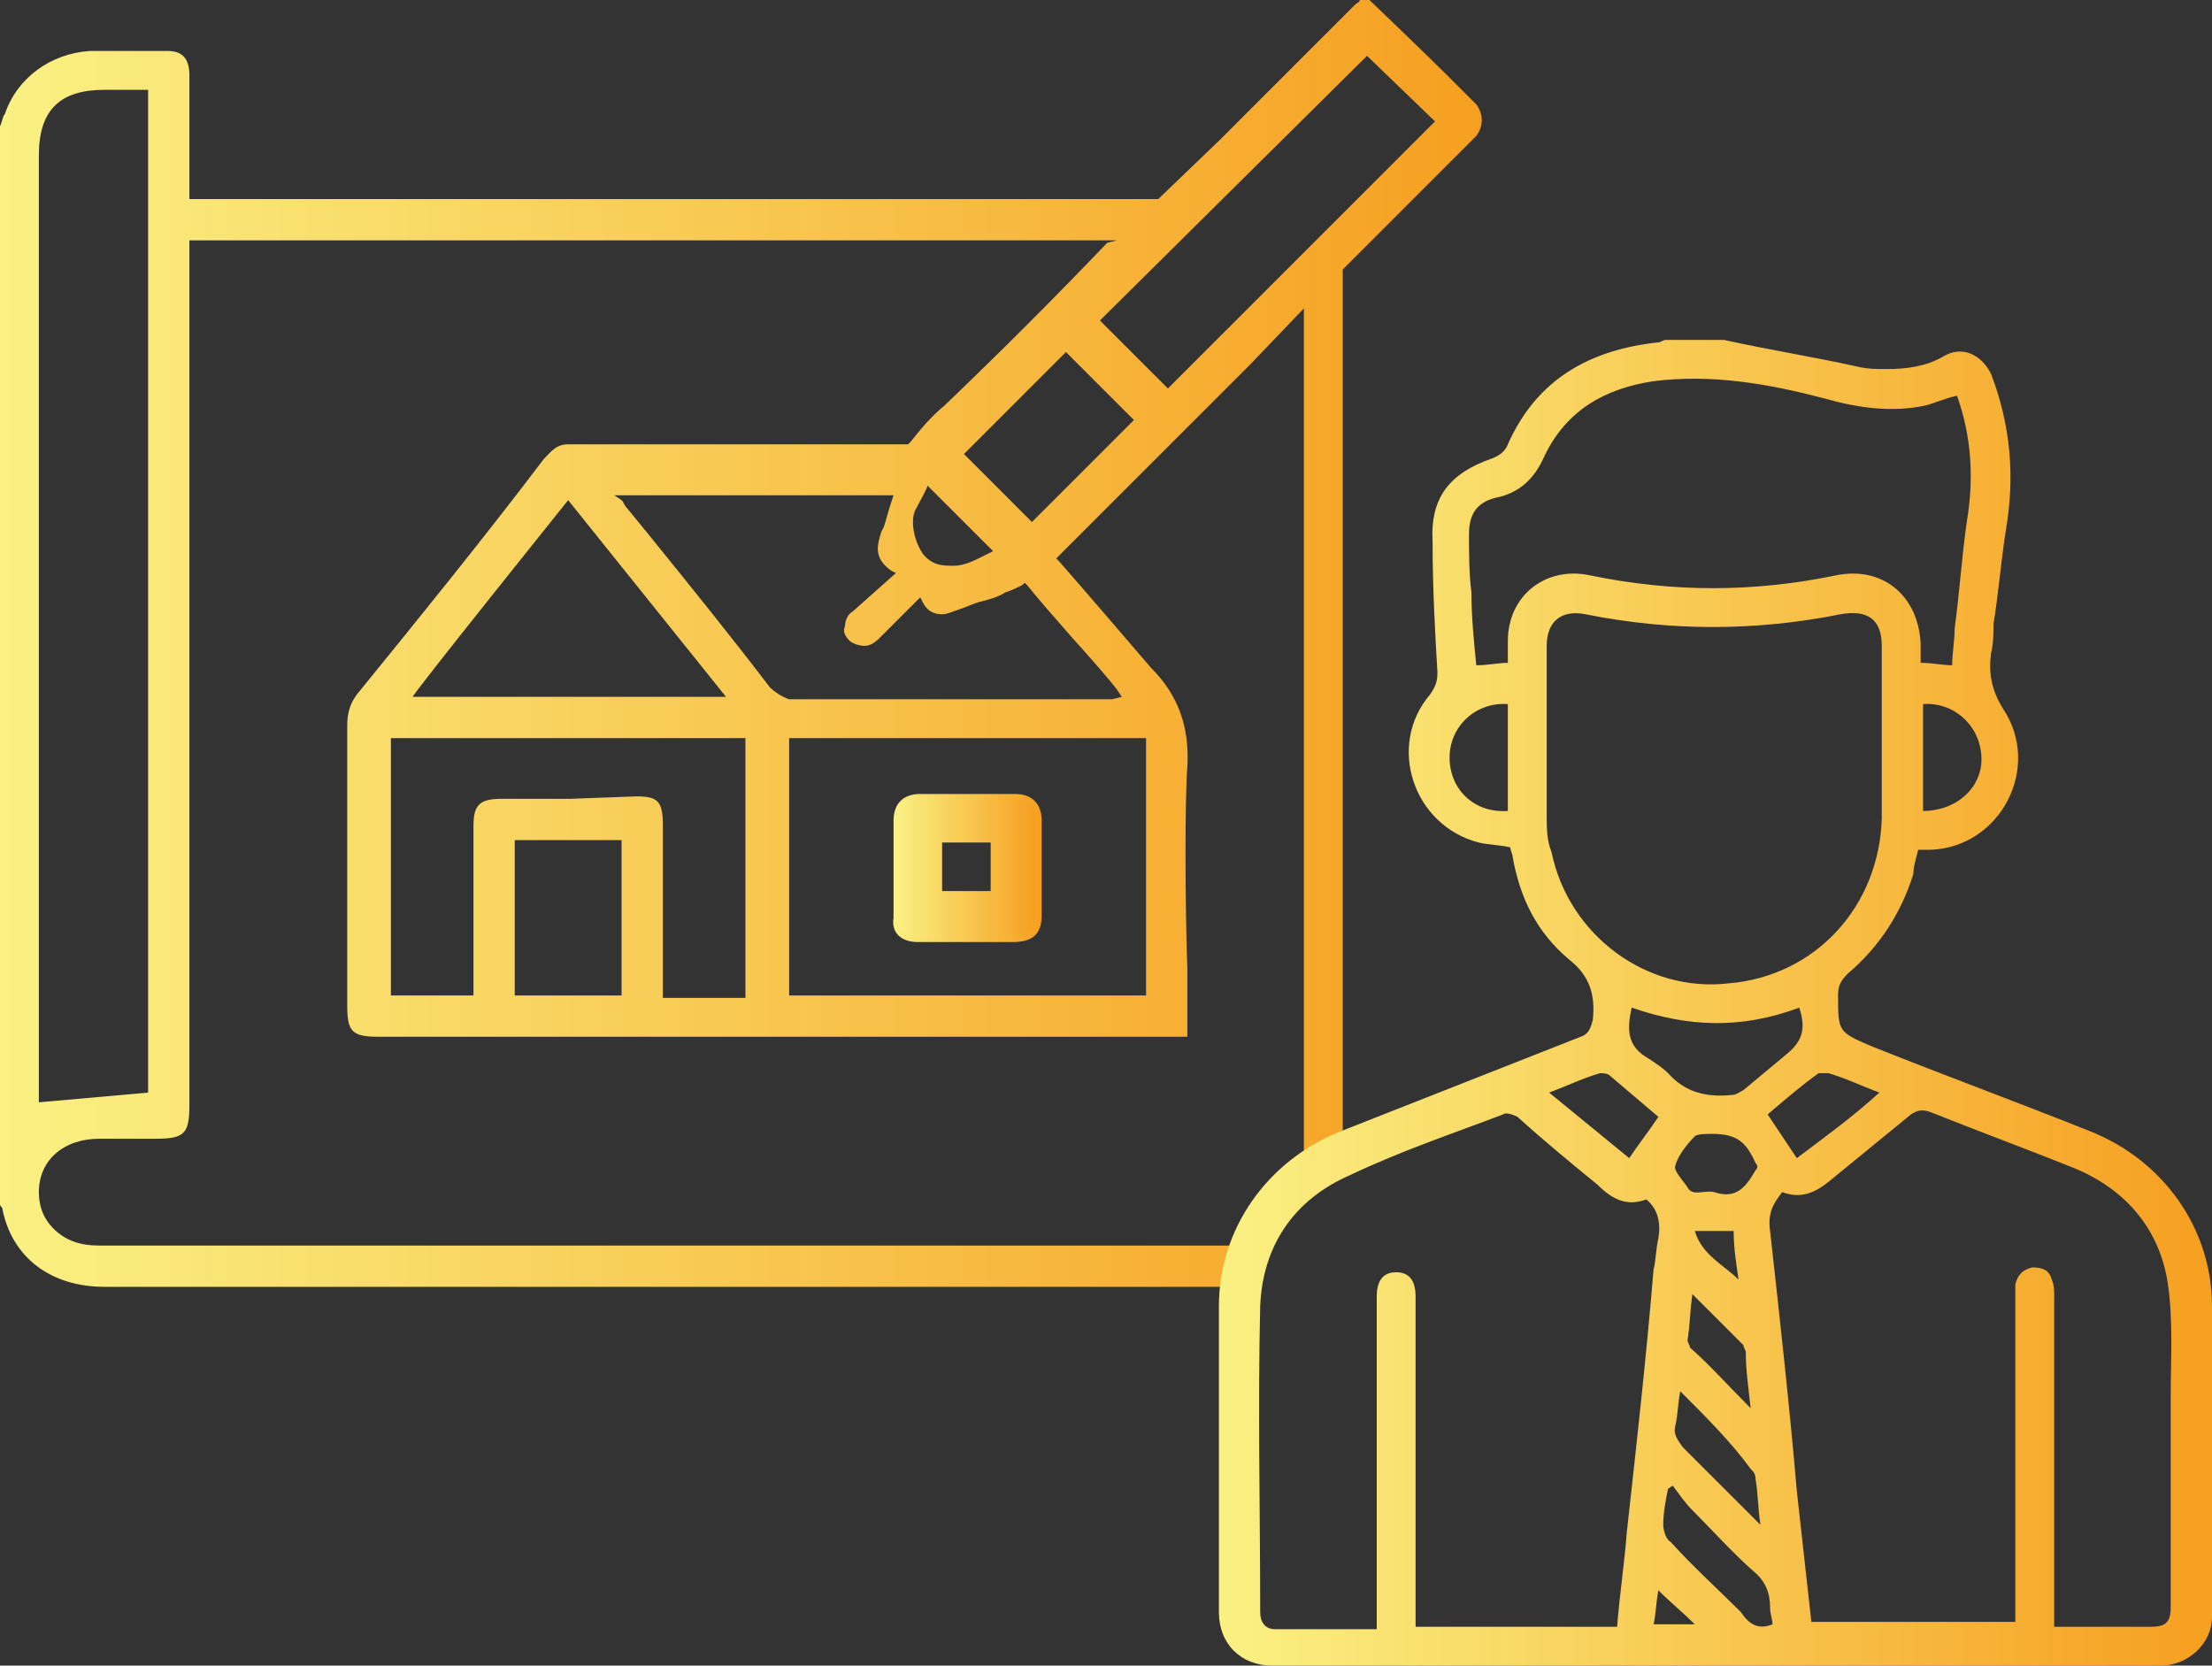 <svg xmlns="http://www.w3.org/2000/svg" xmlns:xlink="http://www.w3.org/1999/xlink" id="Layer_2_00000121991759449184288980000003604168017704945814_" x="0px" y="0px" viewBox="0 0 91.1 68.6" style="enable-background:new 0 0 91.1 68.6;" xml:space="preserve"><rect x="0" y="0" width="91.1" height="68.6" fill="#333333" stroke="none"/><style type="text/css">	.st0{fill:url(#SVGID_1_);}	.st1{fill:url(#SVGID_00000020375480314265148040000017517169612541718441_);}	.st2{fill:url(#SVGID_00000177449499527606192130000002083617306925111433_);}	.st3{fill:url(#SVGID_00000005946648696604012280000007428174204216972466_);}</style><g id="Layer_1-2">	<linearGradient id="SVGID_1_" gradientUnits="userSpaceOnUse" x1="-7.450581e-08" y1="26.5" x2="61.086" y2="26.5">		<stop offset="0" style="stop-color:#FAF183"></stop>		<stop offset="1" style="stop-color:#F69F20"></stop>	</linearGradient>	<path class="st0" d="M4.3,53c-2.2,0-3.8-1.2-4.2-3.2c0-0.1-0.1-0.1-0.1-0.2V5.4L0,5.2c0.1-0.2,0.1-0.4,0.2-0.5  c0.5-1.5,1.9-2.5,3.5-2.6c0.5,0,1,0,1.5,0c0.6,0,1.1,0,1.7,0c0.6,0,0.9,0.3,0.9,1c0,1,0,2,0,3v2.1h39.9l2.5-2.4  c1.7-1.7,3.4-3.4,5.1-5.1c0.2-0.2,0.3-0.3,0.5-0.5C55.9,0.1,56,0.1,56,0l0.4,0c0,0,2.4,2.3,3.2,3.1c0.4,0.4,0.8,0.8,1.2,1.2  c0.3,0.4,0.3,0.9,0,1.3c-0.1,0.1-0.2,0.2-0.3,0.3l-5.2,5.2v37.1h-1.6V12.7L51.5,15c-2.6,2.6-5.2,5.2-7.9,7.9L43.5,23l0.1,0.1  c0.8,0.9,3.2,3.7,3.8,4.4c1.1,1.1,1.6,2.4,1.5,4.1c-0.1,1.2-0.1,5.5,0,8.3V41h0v1.7H15.6c-1.1,0-1.3-0.2-1.3-1.3v-3.7  c0-2.6,0-5.2,0-7.8c0-0.5,0.1-0.9,0.4-1.3c2.6-3.2,5.2-6.4,7.7-9.7c0.3-0.3,0.5-0.6,1-0.6c2.5,0,6.5,0,10,0h4l0.1-0.1  c0.4-0.5,0.8-1,1.4-1.5c2.3-2.2,4.5-4.4,6.7-6.7L46,9.9H7.8v35.6c0,1.2-0.2,1.4-1.4,1.4H5H4.1c-1.5,0-2.5,0.9-2.5,2.2  c0,0.6,0.2,1.1,0.6,1.5c0.5,0.5,1.1,0.7,1.9,0.7c4.4,0,46.7,0,46.7,0V53H25.4C16.8,53,8.4,53,4.3,53L4.3,53L4.3,53z M4.3,3.7  c-1.8,0-2.7,0.8-2.7,2.7v39L6.1,45V3.7C6.1,3.7,4.4,3.7,4.3,3.7z M32.5,41h14.7V30.4H32.5V41z M26.2,32.8c0.9,0,1.1,0.2,1.1,1.2  c0,1.2,0,6.2,0,6.2c0,0.2,0,0.3,0,0.5l0,0.4h3.4V30.4H16.1V41h3.4v-7c0-0.9,0.3-1.1,1.2-1.1h2.8L26.2,32.8L26.2,32.8z M21.2,41h4.4  v-6.4h-4.4V41z M25.6,20.6c0.1,0.1,0.1,0.2,0.2,0.3l0.9,1.1c1.7,2.1,3.4,4.2,5,6.3c0.2,0.2,0.5,0.4,0.8,0.5c2.6,0,5.2,0,7.8,0h5.3  c0.1,0,0.1,0,0.2,0l0.4-0.1L46,28.4c-0.3-0.4-1-1.2-1.9-2.2c-0.7-0.8-1.4-1.6-1.8-2.1L42.2,24l-0.1,0.1c-0.2,0.1-0.4,0.2-0.7,0.3  c-0.3,0.2-0.7,0.3-1.1,0.4c-0.3,0.1-0.5,0.2-0.8,0.3c-0.3,0.1-0.5,0.2-0.7,0.2c-0.3,0-0.6-0.1-0.8-0.5l-0.1-0.2l-1.7,1.7  c-0.2,0.2-0.4,0.3-0.6,0.3s-0.5-0.1-0.6-0.2c-0.2-0.2-0.3-0.4-0.2-0.6c0-0.2,0.1-0.5,0.3-0.6l1.8-1.6l-0.2-0.1  c-0.7-0.5-0.6-1-0.4-1.6l0.1-0.2c0.1-0.3,0.2-0.7,0.3-1l0.1-0.3H25.3L25.6,20.6L25.6,20.6z M17,28.7h12.9l-6.5-8.1  C23.4,20.6,16.9,28.7,17,28.7z M37.7,21c-0.2,0.4-0.1,1.2,0.3,1.8c0.4,0.5,0.8,0.5,1.3,0.5c0.4,0,0.8-0.2,1.2-0.4l0.4-0.2l-2.7-2.7  C38.2,20.1,37.8,20.8,37.7,21z M39.7,18.7l2.8,2.8l4.2-4.2l-2.8-2.8L39.7,18.7z M45.3,13.2l2.8,2.8l11-11l-2.8-2.7L45.3,13.2  L45.3,13.2z"></path>			<linearGradient id="SVGID_00000119119555209979740560000014735012714967344792_" gradientUnits="userSpaceOnUse" x1="36.715" y1="35.721" x2="42.885" y2="35.721">		<stop offset="0" style="stop-color:#FAF183"></stop>		<stop offset="1" style="stop-color:#F69F20"></stop>	</linearGradient>	<path style="fill:url(#SVGID_00000119119555209979740560000014735012714967344792_);" d="M37.8,38.8c0.7,0,1.3,0,2,0l0,0  c0.6,0,1.3,0,1.9,0c0.8,0,1.2-0.3,1.2-1.1c0-1.3,0-2.6,0-3.9c0-0.7-0.4-1.1-1.1-1.1c-1.3,0-2.6,0-3.9,0c-0.7,0-1.1,0.4-1.1,1.1  c0,1.3,0,2.7,0,4C36.7,38.4,37.1,38.8,37.8,38.8z M38.8,34.7h2v2h-2V34.7z"></path>			<linearGradient id="SVGID_00000090980831020016373500000008729098568675323779_" gradientUnits="userSpaceOnUse" x1="36.915" y1="35.735" x2="42.705" y2="35.735">		<stop offset="0" style="stop-color:#FAF183"></stop>		<stop offset="1" style="stop-color:#F69F20"></stop>	</linearGradient>	<path style="fill:url(#SVGID_00000090980831020016373500000008729098568675323779_);" d="M38.6,38.6c-0.3,0-0.5,0-0.8,0  c-0.4,0-0.9-0.2-0.9-0.9c0-1.3,0-2.7,0-4c0-0.6,0.3-0.9,0.9-0.9c0.7,0,1.3,0,2,0s1.3,0,1.9,0c0.6,0,0.9,0.3,0.9,0.9  c0,1.3,0,2.6,0,3.9c0,0.7-0.3,0.9-1,0.9c-0.2,0-0.5,0-0.7,0L38.6,38.6L38.6,38.6z M38.6,36.9H41v-2.3h-2.3V36.9z"></path>			<linearGradient id="SVGID_00000106114285111647655340000006725994991067448980_" gradientUnits="userSpaceOnUse" x1="50.177" y1="41.32" x2="91.031" y2="41.32">		<stop offset="0" style="stop-color:#FAF183"></stop>		<stop offset="1" style="stop-color:#F69F20"></stop>	</linearGradient>	<path style="fill:url(#SVGID_00000106114285111647655340000006725994991067448980_);" d="M60.2,68.6c-2.6,0-5.2,0-7.8,0  c-1.3,0-2.2-0.9-2.2-2.2c0-4.2,0-8.4,0-12.6c0-3.2,2-6,5-7.2c3.3-1.3,6.6-2.6,9.9-3.9c0.3-0.1,0.4-0.3,0.5-0.7c0.1-1-0.1-1.8-1-2.5  c-1.3-1.1-2-2.5-2.3-4.2c0-0.1-0.1-0.3-0.1-0.4c-0.4-0.1-0.9-0.1-1.3-0.2c-2.7-0.7-3.8-4-2-6.1c0.2-0.3,0.3-0.5,0.3-0.9  C59.1,26,59,24.2,59,22.3c-0.1-1.8,0.7-2.8,2.4-3.4c0.3-0.1,0.6-0.3,0.7-0.6c1.2-2.7,3.4-3.9,6.2-4.2c0.1,0,0.2-0.1,0.3-0.1  c0.8,0,1.6,0,2.4,0c1.8,0.4,3.7,0.7,5.5,1.1c0.4,0.1,0.8,0.1,1.2,0.1c0.8,0,1.6-0.1,2.3-0.5c0.8-0.5,1.6-0.1,2,0.7  c0.8,2.1,1,4.2,0.6,6.5c-0.2,1.3-0.3,2.6-0.5,3.8c0,0.4,0,0.8-0.1,1.2c-0.1,0.8,0,1.5,0.5,2.3c1.6,2.4-0.1,5.7-3,5.8  c-0.2,0-0.3,0-0.5,0c-0.1,0.4-0.2,0.7-0.2,1c-0.5,1.6-1.4,3-2.7,4.1c-0.3,0.3-0.4,0.5-0.4,0.9c0,1.5,0,1.5,1.4,2.1  c3,1.2,6,2.3,9,3.5c3,1.2,5,4,5,7.2c0,1.2,0,2.5,0,3.7v3.9c0,1.7,0,3.4,0,5.2c0,1.1-1,2-2.1,2c-0.7,0-1.4,0-2.2,0  c-7.4,0-14.8,0-22.1,0c-0.2,0-0.3,0-0.5,0L60.2,68.6L60.2,68.6z M64.2,67c0.8,0,1.6,0,2.4,0c0.1-1.3,0.3-2.6,0.4-3.9  c0.4-3.6,0.8-7.2,1.1-10.8c0.1-0.4,0.1-0.9,0.2-1.3c0.1-0.6,0-1.2-0.5-1.6c-0.8,0.3-1.4,0-2-0.6c-1.1-0.9-2.2-1.8-3.3-2.8  c-0.2-0.1-0.5-0.2-0.6-0.1c-2.1,0.8-4.2,1.5-6.3,2.5c-2.3,1-3.6,2.9-3.7,5.4c-0.1,4.2,0,8.4,0,12.6c0,0.4,0.2,0.7,0.6,0.7  c1.4,0,2.8,0,4.2,0v-0.7c0-4.2,0-8.4,0-12.6c0-0.1,0-0.2,0-0.4c0-0.7,0.3-1,0.8-1c0.5,0,0.8,0.3,0.8,1c0,4.3,0,8.6,0,12.9  c0,0.2,0,0.4,0,0.7c0.7,0,1.4,0,2,0L64.2,67L64.2,67z M89.4,57.5c0-1.5,0.1-3-0.1-4.5c-0.3-2.3-1.7-4-3.9-4.9  c-2-0.8-3.9-1.5-5.9-2.3c-0.3-0.1-0.5-0.1-0.8,0.1c-1.1,0.9-2.2,1.8-3.3,2.7c-0.6,0.5-1.2,0.8-2,0.5c-0.4,0.5-0.6,0.9-0.5,1.6  c0.4,3.6,0.8,7.2,1.1,10.7c0.2,1.8,0.4,3.6,0.6,5.4H83v-0.6c0-4.2,0-8.5,0-12.7c0-0.2,0-0.4,0-0.6c0.1-0.4,0.3-0.6,0.7-0.7  c0.4,0,0.7,0.1,0.8,0.5c0.1,0.2,0.1,0.5,0.1,0.7c0,4.2,0,8.5,0,12.7V67c0.5,0,0.9,0,1.3,0c0.9,0,1.8,0,2.7,0c0.6,0,0.8-0.2,0.8-0.8  c0-1.4,0-2.9,0-4.4c0-0.1,0-0.3,0-0.4L89.4,57.5L89.4,57.5z M63.7,30.3c0,1.1,0,2.2,0,3.3c0,0.5,0,1,0.2,1.5  c0.7,3.4,3.9,5.8,7.3,5.4c3.6-0.3,6.2-3.2,6.3-6.8c0-2.4,0-4.8,0-7.1c0-1.1-0.6-1.5-1.7-1.3c-3.5,0.7-7,0.7-10.5,0  c-1-0.2-1.6,0.3-1.6,1.3C63.7,27.9,63.7,29.1,63.7,30.3L63.7,30.3z M80.6,16.3c-0.5,0.1-0.9,0.3-1.3,0.4c-1.4,0.3-2.8,0.1-4.2-0.3  c-2.3-0.6-4.6-1-7-0.7c-2,0.3-3.6,1.2-4.5,3.1c-0.4,0.9-1,1.5-2,1.7c-0.8,0.2-1.1,0.7-1.1,1.5c0,0.8,0,1.6,0.1,2.4c0,1,0.1,2,0.2,3  c0.5,0,0.9-0.1,1.3-0.1c0-0.3,0-0.6,0-0.9c0-1.9,1.6-3.1,3.4-2.7c3.4,0.7,6.7,0.7,10.1,0c1.9-0.4,3.4,0.8,3.5,2.8  c0,0.3,0,0.5,0,0.8c0.5,0,0.9,0.1,1.3,0.1c0-0.5,0.1-1,0.1-1.5c0.2-1.5,0.3-3,0.5-4.4C81.3,19.7,81.2,18,80.6,16.3L80.6,16.3z   M67.2,41.5c-0.2,0.9-0.2,1.6,0.7,2.1c0.3,0.2,0.6,0.4,0.8,0.6c0.7,0.8,1.6,1,2.6,0.9c0.2,0,0.3-0.1,0.5-0.2c0.6-0.5,1.2-1,1.8-1.5  c0.6-0.5,0.8-1,0.5-1.9C71.7,42.4,69.5,42.3,67.2,41.5z M73,66.9c0-0.2-0.1-0.4-0.1-0.7c0-0.6-0.2-1.1-0.7-1.5  c-0.9-0.8-1.7-1.7-2.5-2.5c-0.3-0.3-0.5-0.6-0.8-1c-0.1,0-0.1,0.1-0.2,0.1c-0.1,0.5-0.2,1-0.2,1.5c0,0.2,0.1,0.6,0.3,0.7  c0.9,1,1.9,1.9,2.9,2.9C72.1,67,72.5,67.1,73,66.9z M79.2,29v4.4c1.4,0,2.5-1,2.4-2.3C81.5,29.8,80.4,28.9,79.2,29z M62.1,33.4V29  c-1.3-0.1-2.4,0.9-2.4,2.2C59.7,32.5,60.7,33.5,62.1,33.4z M68.3,46c-0.7-0.6-1.3-1.1-2-1.7c-0.1-0.1-0.3-0.1-0.4-0.1  c-0.7,0.2-1.3,0.5-2.1,0.8c1.1,0.9,2.2,1.8,3.3,2.7C67.5,47.1,67.9,46.6,68.3,46z M77.4,45c-0.8-0.3-1.4-0.6-2.1-0.8  c-0.1,0-0.3,0-0.4,0c-0.7,0.5-1.4,1.1-2.1,1.7c0.4,0.6,0.8,1.2,1.2,1.8C75.2,46.8,76.3,46,77.4,45L77.4,45z M69.2,57.3  c-0.1,0.5-0.1,1-0.2,1.4c-0.1,0.4,0.1,0.6,0.3,0.9c1,1,1.9,1.9,2.9,2.9c0.1,0.1,0.2,0.2,0.3,0.3c-0.1-0.7-0.1-1.3-0.2-1.9  c0-0.2-0.1-0.3-0.2-0.4C71.3,59.4,70.3,58.4,69.2,57.3z M70.6,49.1c0.9,0.3,1.3-0.2,1.7-0.9c0.1-0.1,0.1-0.2,0-0.3  c-0.4-0.9-0.8-1.2-1.8-1.2c-0.2,0-0.6,0-0.7,0.1c-0.3,0.3-0.7,0.8-0.8,1.2c-0.1,0.2,0.3,0.6,0.5,0.9C69.7,49.3,70.2,49,70.6,49.1  L70.6,49.1z M72.1,58c-0.1-0.9-0.2-1.6-0.2-2.3c0-0.1-0.1-0.2-0.1-0.3c-0.7-0.7-1.3-1.3-2.1-2.1c-0.1,0.7-0.1,1.3-0.2,1.9  c0,0.1,0.1,0.2,0.1,0.3C70.4,56.2,71.2,57.1,72.1,58L72.1,58z M69.8,50.7c0.3,1,1.2,1.4,1.8,2c-0.1-0.7-0.2-1.3-0.2-2H69.8z   M69.8,66.9c-0.5-0.5-1-0.9-1.5-1.4c-0.1,0.5-0.1,1-0.2,1.4H69.8z"></path></g></svg>